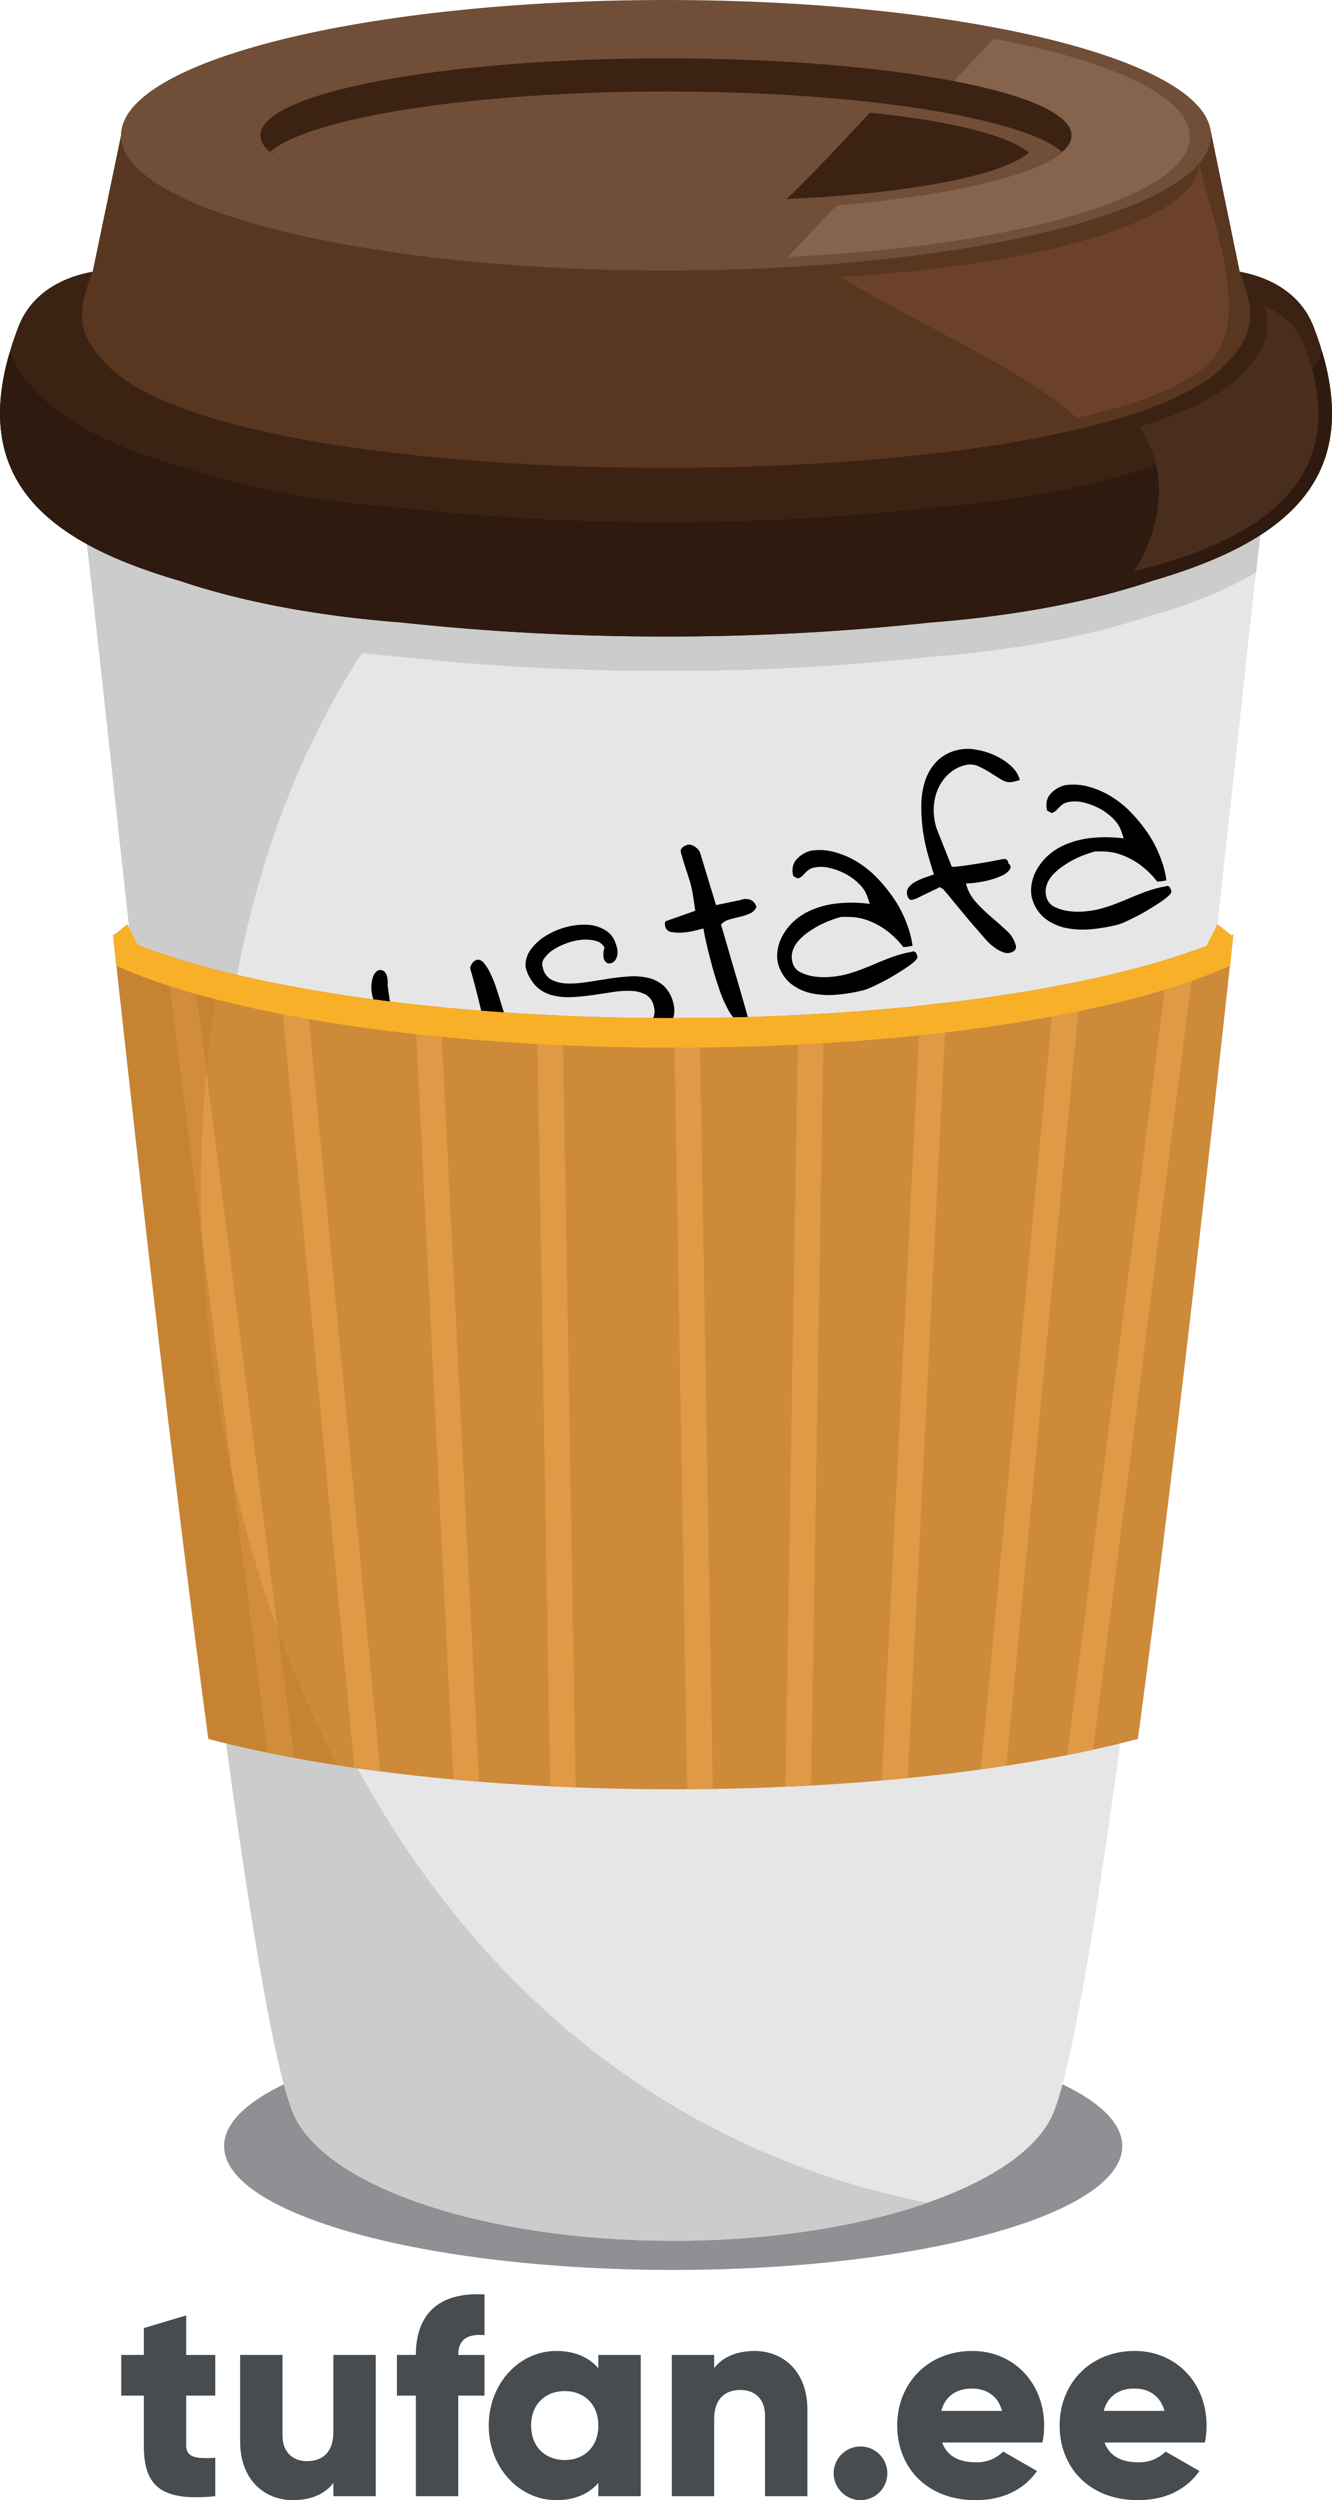 <svg id="Layer_1" data-name="Layer 1" xmlns="http://www.w3.org/2000/svg" width="518.938" height="974" viewBox="0 0 518.938 974">
  <defs>
    <style>
      .cls-1 {
        fill: #464c50;
      }

      .cls-2 {
        fill: #31363b;
        opacity: 0.55;
      }

      .cls-10, .cls-11, .cls-12, .cls-13, .cls-14, .cls-15, .cls-2, .cls-3, .cls-4, .cls-5, .cls-6, .cls-7, .cls-8, .cls-9 {
        fill-rule: evenodd;
      }

      .cls-3 {
        fill: #593620;
      }

      .cls-4 {
        fill: #6b4229;
      }

      .cls-5 {
        fill: #e6e6e6;
      }

      .cls-6 {
        fill: #ccc;
      }

      .cls-7 {
        fill: #3b2212;
      }

      .cls-8 {
        fill: #2e1a0e;
      }

      .cls-9 {
        fill: #714e38;
      }

      .cls-10 {
        fill: #85634d;
      }

      .cls-11 {
        fill: #4a2e1d;
      }

      .cls-12 {
        fill: #cd8a39;
      }

      .cls-13 {
        fill: #e09a45;
      }

      .cls-14 {
        fill: #bd7c2c;
        opacity: 0.4;
      }

      .cls-15 {
        fill: #f8b028;
      }
    </style>
  </defs>
  <title>mustafatufan_icon</title>
  <g>
    <g>
      <path class="cls-1" d="M313.072,946.276v19.483c0,4.732,4.072,5.172,11.337,4.732v14.969c-21.573,2.201-27.846-4.293-27.846-19.701V946.276h-8.805V930.427h8.805V919.971l16.51-4.954V930.427h11.337v15.849Z" transform="translate(-240.531 -13)"/>
      <path class="cls-1" d="M386.921,930.427v55.032H370.412v-5.173C367.44,984.358,361.938,987,354.672,987c-11.116,0-20.582-7.924-20.582-22.784V930.427H350.6v31.369c0,6.825,4.293,10.016,9.575,10.016,6.053,0,10.236-3.522,10.236-11.337V930.427Z" transform="translate(-240.531 -13)"/>
      <path class="cls-1" d="M419.057,930.427h10.236v15.849h-10.236v39.184H402.546V946.276H395.172V930.427h7.374c0-15.409,8.476-24.655,26.747-23.555v15.85C423.129,922.173,419.057,924.043,419.057,930.427Z" transform="translate(-240.531 -13)"/>
      <path class="cls-1" d="M490.154,930.427v55.032H473.644v-5.173c-3.631,4.183-9.026,6.714-16.398,6.714-14.419,0-26.306-12.657-26.306-29.057s11.887-29.057,26.306-29.057c7.373,0,12.767,2.531,16.398,6.714V930.427Zm-16.511,27.516c0-8.255-5.502-13.428-13.098-13.428-7.594,0-13.098,5.173-13.098,13.428s5.504,13.428,13.098,13.428C468.142,971.371,473.644,966.198,473.644,957.943Z" transform="translate(-240.531 -13)"/>
      <path class="cls-1" d="M555.086,951.67v33.789H538.577V954.091c0-6.825-4.293-10.016-9.576-10.016-6.055,0-10.236,3.522-10.236,11.337v30.048H502.255V930.427h16.511V935.6c2.971-4.074,8.474-6.714,15.738-6.714C545.621,928.886,555.086,936.811,555.086,951.67Z" transform="translate(-240.531 -13)"/>
      <path class="cls-1" d="M565.319,976.544A10.456,10.456,0,1,1,575.774,987,10.524,10.524,0,0,1,565.319,976.544Z" transform="translate(-240.531 -13)"/>
      <path class="cls-1" d="M620.79,972.251a14.366,14.366,0,0,0,10.566-4.183l13.208,7.596C639.17,983.148,631.026,987,620.569,987c-18.821,0-30.487-12.657-30.487-29.057s11.887-29.057,29.276-29.057c16.07,0,27.957,12.437,27.957,29.057a31.936,31.936,0,0,1-.66,6.603H607.582C609.673,970.27,614.737,972.251,620.79,972.251ZM630.916,952.22c-1.76-6.384-6.714-8.695-11.666-8.695-6.275,0-10.457,3.081-11.998,8.695Z" transform="translate(-240.531 -13)"/>
      <path class="cls-1" d="M684.072,972.251a14.366,14.366,0,0,0,10.566-4.183l13.208,7.596C702.452,983.148,694.308,987,683.851,987c-18.821,0-30.487-12.657-30.487-29.057s11.887-29.057,29.276-29.057c16.07,0,27.957,12.437,27.957,29.057a31.936,31.936,0,0,1-.66,6.603H670.864C672.955,970.27,678.019,972.251,684.072,972.251ZM694.198,952.22c-1.76-6.384-6.714-8.695-11.666-8.695-6.275,0-10.457,3.081-11.998,8.695Z" transform="translate(-240.531 -13)"/>
    </g>
    <path class="cls-2" d="M502.802,897.323c96.355,0,174.965-21.637,174.965-48.256s-78.61-48.411-174.965-48.411-174.966,21.793-174.966,48.411,78.61,48.256,174.966,48.256Z" transform="translate(-240.531 -13)"/>
    <path class="cls-3" d="M701.739,49.27,612.7,58.142,287.675,65.77,276.624,118.851l-19.147,43.897,46.388,30.977,279.727,29.109s102.893-17.123,111.61-22.26c8.561-5.137,46.232-46.387,46.232-46.387l-1.712-11.986-16.189-23.35L712.013,62.968Z" transform="translate(-240.531 -13)"/>
    <path class="cls-4" d="M698.626,62.968ZM568.181,120.875c29.887,18.524,70.827,35.803,91.841,54.949,23.66-5.292,41.873-12.297,51.057-21.014,18.057-16.968,1.401-55.572-3.736-80.167a12.043,12.043,0,0,1,.311,2.335c0,21.326-59.463,39.227-139.474,43.897Z" transform="translate(-240.531 -13)"/>
    <path class="cls-5" d="M502.802,885.96c73.162,0,134.181-20.859,147.413-48.255,16.189-33.624,44.987-284.864,64.6-464.032,8.717-79.233,15.567-144.455,18.836-170.295l-29.109-.623H300.907l-29.109.623c10.741,84.525,60.086,585.76,83.591,634.327C368.62,865.101,429.485,885.96,502.802,885.96Z" transform="translate(-240.531 -13)"/>
    <path class="cls-6" d="M502.802,885.96c37.982,0,72.694-5.604,99.158-14.788C307.134,812.953,251.562,384.257,416.564,224.858c-.155-.467-79.7-10.429-144.3-18.524,11.364,92.464,59.93,583.27,83.125,631.37C368.62,865.101,429.485,885.96,502.802,885.96Z" transform="translate(-240.531 -13)"/>
    <path class="cls-6" d="M729.914,235.91c.623-5.293,1.09-10.119,1.712-14.477-11.519,7.316-25.84,13.076-42.34,17.902-21.793,7.316-50.123,13.387-86.393,16.189A955.815,955.815,0,0,1,500,260.972a955.822,955.822,0,0,1-102.893-5.449c-36.269-2.802-64.6-8.873-86.393-16.189-13.698-4.047-25.995-8.717-36.269-14.321.467,4.359,1.089,9.184,1.557,14.321,9.962,5.293,21.793,9.651,34.713,13.387,21.793,7.316,50.124,13.387,86.393,16.189A917.414,917.414,0,0,0,500,274.358,917.408,917.408,0,0,0,602.893,268.91c36.27-2.802,64.6-8.873,86.393-16.189,15.722-4.514,29.421-9.963,40.628-16.811Z" transform="translate(-240.531 -13)"/>
    <path class="cls-7" d="M723.532,118.851c8.717,1.557,23.038,6.538,28.798,21.482,22.26,58.062-9.962,83.591-63.044,99.002-21.793,7.316-50.123,13.387-86.393,16.189A955.815,955.815,0,0,1,500,260.972a955.822,955.822,0,0,1-102.893-5.449c-36.269-2.802-64.6-8.873-86.393-16.189C257.632,223.924,225.41,198.395,247.67,140.333c5.759-14.944,20.081-19.925,28.954-21.482-5.76,14.944-7.316,24.128,7.004,37.671,54.482,51.68,378.262,51.68,432.744,0,14.321-13.543,12.764-22.727,7.16-37.671Z" transform="translate(-240.531 -13)"/>
    <path class="cls-8" d="M755.599,149.984c15.255,51.369-16.189,74.718-66.313,89.351-21.793,7.316-50.123,13.387-86.393,16.189A955.815,955.815,0,0,1,500,260.972a955.822,955.822,0,0,1-102.893-5.449c-36.269-2.802-64.6-8.873-86.393-16.189-49.968-14.633-81.567-37.982-66.313-89.351,9.184,22.104,33.779,35.336,66.313,44.676,21.793,7.472,50.124,13.387,86.393,16.189A915.741,915.741,0,0,0,500,216.452a915.735,915.735,0,0,0,102.893-5.604c36.27-2.802,64.6-8.717,86.393-16.189,32.534-9.34,57.129-22.572,66.313-44.676Z" transform="translate(-240.531 -13)"/>
    <path class="cls-9" d="M500,118.384c116.903,0,212.325-23.661,212.325-52.614C712.325,36.661,616.903,13,500,13S287.675,36.661,287.675,65.77c0,28.953,95.422,52.614,212.325,52.614Z" transform="translate(-240.531 -13)"/>
    <path class="cls-10" d="M547.477,113.092c89.04-4.203,156.597-23.505,156.597-46.855,0-15.566-30.043-29.421-76.431-38.138Z" transform="translate(-240.531 -13)"/>
    <path class="cls-7" d="M500,95.813c87.016,0,157.998-13.543,157.998-30.043,0-16.656-70.983-30.043-157.998-30.043S342.002,49.114,342.002,65.77c0,16.5,70.982,30.043,157.998,30.043Z" transform="translate(-240.531 -13)"/>
    <path class="cls-9" d="M500,48.647c-75.496,0-138.696,10.118-154.262,23.505,15.566,13.542,78.766,23.661,154.262,23.661s138.696-10.119,154.262-23.661C638.696,58.765,575.496,48.647,500,48.647Z" transform="translate(-240.531 -13)"/>
    <path class="cls-7" d="M547.01,90.521c47.011-2.024,84.058-9.028,94.332-18.057-7.783-6.694-30.821-12.453-61.954-15.567C568.025,69.195,555.105,82.893,547.01,90.521Z" transform="translate(-240.531 -13)"/>
    <path class="cls-11" d="M733.339,132.394a26.045,26.045,0,0,1,15.255,14.943c21.326,55.416-22.104,77.209-66.313,88.261,9.184-13.854,15.411-37.515,2.024-56.35,17.434-5.293,30.977-11.675,38.76-19.147,10.896-10.273,12.609-18.056,10.274-27.708Z" transform="translate(-240.531 -13)"/>
    <g>
      <path d="M383.903,444.45c-.056-.218-.116-.515-.172-.89-.058-.373-.132-.741-.226-1.108-.094-.365-.18-.692-.254-.984l-.059-.685q-.087-.329-.315-1.902c-.154-1.048-.31-2.178-.464-3.382-.154-1.202-.332-2.346-.532-3.421s-.337-1.762-.411-2.053a62.034,62.034,0,0,0-2.536-5.764,37.909,37.909,0,0,0-4.244-6.727,23.381,23.381,0,0,0-5.603-5.208,7.721,7.721,0,0,0-6.365-1.157,15.299,15.299,0,0,0-5.802,3.07,27.181,27.181,0,0,0-5.031,5.38,20.825,20.825,0,0,0-3.146,6.588,11.892,11.892,0,0,0-.251,6.719,10.043,10.043,0,0,0,1.379,3.084q.954,1.449,1.952,2.824.996,1.38,1.968,2.878a11.043,11.043,0,0,1,1.422,3.25,7.709,7.709,0,0,1,.185,2.753c-.102.961-.776,1.602-2.014,1.92q-1.972.51-3.821-1.465a30.491,30.491,0,0,1-3.807-5.264q-1.958-3.287-4.15-7.039a49.616,49.616,0,0,0-4.804-6.871,19.861,19.861,0,0,0-5.667-4.784,9.148,9.148,0,0,0-6.885-.677,11.129,11.129,0,0,0-4.927,2.612,11.502,11.502,0,0,0-2.916,4.311,17.192,17.192,0,0,0-1.085,5.299,18.479,18.479,0,0,0,.562,5.574,62.646,62.646,0,0,0,2.816,8.435,61.949,61.949,0,0,1,2.787,8.325,11.373,11.373,0,0,1,.391,2.873q-.004,1.345-1.864,1.825a3.426,3.426,0,0,1-2.18-.083,5.195,5.195,0,0,1-1.764-1.179,9.183,9.183,0,0,1-1.41-1.853c-.416-.71-.773-1.336-1.07-1.884q-.936-4.543-2.089-8.329-1.149-3.79-2.312-7.165t-2.339-6.81q-1.177-3.428-2.193-7.37c-.036-.144-.102-.4-.197-.766-.094-.363-.175-.751-.241-1.161s-.143-.781-.228-1.111c-.084-.327-.145-.563-.183-.71a1.929,1.929,0,0,1,.406-.689,1.937,1.937,0,0,0,.406-.689l.547-.14a3.149,3.149,0,0,1,3.075.609,4.565,4.565,0,0,1,1.609,2.619,27.35,27.35,0,0,1,2.37-3.705,13.391,13.391,0,0,1,2.218-2.262,8.441,8.441,0,0,1,2.457-1.334q1.34-.461,3.309-.969a23.974,23.974,0,0,1,5.915-.824,17.659,17.659,0,0,1,5.144.715,16.153,16.153,0,0,1,4.691,2.35,43.605,43.605,0,0,1,4.686,3.696.939.939,0,0,1,.287-.017.894.894,0,0,0,.287-.017,6.27,6.27,0,0,0,.827-1.321q.716-1.293,1.976-3.193,1.261-1.902,2.984-4.27a48,48,0,0,1,3.735-4.523,33.017,33.017,0,0,1,4.262-3.842,13.285,13.285,0,0,1,4.655-2.307,14.439,14.439,0,0,1,7.016-.177,19.25,19.25,0,0,1,6.256,2.766,27.948,27.948,0,0,1,5.434,4.784,46.02,46.02,0,0,1,4.457,5.969,44.337,44.337,0,0,1,3.349,6.432,45.118,45.118,0,0,1,2.1,6.108q.282,1.097.92,3.79a36.943,36.943,0,0,1,.862,5.613,17.937,17.937,0,0,1-.317,5.333,3.473,3.473,0,0,1-2.515,2.923,2.197,2.197,0,0,1-1.521-.015,2.46,2.46,0,0,1-.897-.761,3.332,3.332,0,0,1-.528-1.148C384.157,445.436,384.035,444.96,383.903,444.45Z" transform="translate(-240.531 -13)"/>
      <path d="M433.434,418.846a17.368,17.368,0,0,0-3.433,4.561q-1.286,2.492-2.68,4.774a22.078,22.078,0,0,1-3.299,4.178,11.63,11.63,0,0,1-5.406,2.792,15.304,15.304,0,0,1-7.55.139,19.88,19.88,0,0,1-6.82-3.144,32.708,32.708,0,0,1-5.961-5.466,49.002,49.002,0,0,1-4.901-6.788,62.201,62.201,0,0,1-3.725-7.209,45.199,45.199,0,0,1-2.365-6.684q-2.403-5.679-2.056-9.329.342-3.648,1.8-5.016a2.197,2.197,0,0,1,3.014-.309q1.555,1.058,1.554,4.675a4.461,4.461,0,0,0,.025,1.453c.086.639.178,1.298.274,1.972q.144,1.013.261,1.917a12.148,12.148,0,0,0,.202,1.232,40.923,40.923,0,0,0,1.833,5.304,53.214,53.214,0,0,0,3.048,6.157,54.005,54.005,0,0,0,4.085,6.123,29.476,29.476,0,0,0,4.931,5.089,17.877,17.877,0,0,0,5.642,3.098,10.6,10.6,0,0,0,6.058.188,8.02,8.02,0,0,0,3.993-3.071,30.52,30.52,0,0,0,3.575-5.824,36.93,36.93,0,0,0,2.406-6.513,10.768,10.768,0,0,0,.345-5.223q-.282-1.092-.877-3.624t-1.328-5.378q-.733-2.843-1.437-5.347-.704-2.502-.958-3.487a6.356,6.356,0,0,1,.988-2.064,3.021,3.021,0,0,1,1.704-1.08q1.313-.337,2.639,1.186a18.638,18.638,0,0,1,2.579,4.12,48.212,48.212,0,0,1,2.29,5.712q1.035,3.118,1.907,6.043c.58,1.95,1.1,3.667,1.559,5.14a16.433,16.433,0,0,0,1.103,2.924A45.838,45.838,0,0,0,441.31,416.58q1.746,2.469,3.393,4.785,1.647,2.321,2.964,4.255a11.027,11.027,0,0,1,1.598,3.032q.421,1.64-.423,2.209a7.475,7.475,0,0,1-2.269.933,3.48,3.48,0,0,1-2.797-.213,5.465,5.465,0,0,1-1.782-1.934,22.195,22.195,0,0,1-1.377-2.853,25.3,25.3,0,0,0-1.587-3.208,13.645,13.645,0,0,0-2.269-2.916A7.373,7.373,0,0,0,433.434,418.846Z" transform="translate(-240.531 -13)"/>
      <path d="M450.197,417.325a4.509,4.509,0,0,1,1.374-1.23,7.396,7.396,0,0,1,1.546-.575,4.532,4.532,0,0,1,2.097-.015,9.014,9.014,0,0,1,2.114.738c.672.335,1.352.646,2.051.931a9.932,9.932,0,0,0,2.142.616q3.153.471,5.05.799a27.672,27.672,0,0,0,3.43.4,14.481,14.481,0,0,0,3.423-.3q1.887-.367,4.841-1.131,2.298-.592,5.594-1.384a29.679,29.679,0,0,0,6.096-2.155,12.529,12.529,0,0,0,4.47-3.487,5.926,5.926,0,0,0,.826-5.406,6.611,6.611,0,0,0-2.98-4.541,12.32,12.32,0,0,0-5.588-1.536,34.611,34.611,0,0,0-7.247.411q-3.931.602-8.091,1.21a81.95,81.95,0,0,1-8.256.786,24.608,24.608,0,0,1-7.612-.781,13.968,13.968,0,0,1-6.166-3.543,16.191,16.191,0,0,1-4.001-7.371,10.159,10.159,0,0,1,1.938-6.744,20.282,20.282,0,0,1,5.743-5.332,28.764,28.764,0,0,1,7.924-3.443,26.579,26.579,0,0,1,8.326-.979,14.911,14.911,0,0,1,7.072,2.087,9.27,9.27,0,0,1,4.179,5.573,8.203,8.203,0,0,1,.603,3.697,4.917,4.917,0,0,1-.926,2.513,2.942,2.942,0,0,1-1.747,1.151,2.035,2.035,0,0,1-1.73-.37,3.255,3.255,0,0,1-1.027-1.953,8.238,8.238,0,0,1,.37-3.771,5.059,5.059,0,0,0-3.364-2.634,15.175,15.175,0,0,0-5.253-.454,22.872,22.872,0,0,0-5.91,1.288,25.089,25.089,0,0,0-5.395,2.617,12.295,12.295,0,0,0-3.565,3.37,3.785,3.785,0,0,0-.522,3.636,6.867,6.867,0,0,0,3.227,4.594,13.29,13.29,0,0,0,5.699,1.506,36.858,36.858,0,0,0,7.424-.396q4.107-.59,8.42-1.295,4.31-.701,8.434-1.007a25.973,25.973,0,0,1,7.718.518,13.66,13.66,0,0,1,6.177,3.134,13.333,13.333,0,0,1,3.735,6.798,10.164,10.164,0,0,1-.241,6.304,15.399,15.399,0,0,1-3.375,5.246,20.834,20.834,0,0,1-5.233,3.918,26.581,26.581,0,0,1-5.821,2.317q-2.848.733-6.086,1.511-3.245.778-6.664,1.309a65.234,65.234,0,0,1-7,.695,26.031,26.031,0,0,1-6.856-.566,21.104,21.104,0,0,1-6.171-2.436A17.81,17.81,0,0,1,450.197,417.325Z" transform="translate(-240.531 -13)"/>
      <path d="M514.595,374.7q-.877.228-3.065.789a29.102,29.102,0,0,1-4.64.789,17.16,17.16,0,0,1-4.592-.159,2.839,2.839,0,0,1-2.563-2.023,7.236,7.236,0,0,1-.16-1.303.972.972,0,0,1,.827-1.088l11.017-3.89q-.607-4.159-1.05-6.788a37.504,37.504,0,0,0-1.131-4.844q-.689-2.213-1.486-4.635-.8-2.42-1.925-6.33a2.048,2.048,0,0,1,.018-1.288,2.155,2.155,0,0,1,.652-.869,4.998,4.998,0,0,1,1.01-.61,5.857,5.857,0,0,1,.902-.349,2.715,2.715,0,0,1,1.48.085,5.387,5.387,0,0,1,1.541.769,6.56,6.56,0,0,1,1.228,1.143,3.369,3.369,0,0,1,.68,1.282L519.49,365.62l9.524-1.988a5.576,5.576,0,0,1,3.629-.178,3.996,3.996,0,0,1,2.584,3.01,5.393,5.393,0,0,1-2.736,2.513,23.166,23.166,0,0,1-3.828,1.222q-2.041.468-3.994,1.03a6.885,6.885,0,0,0-3.233,1.94q.169.659,1.039,3.583.869,2.928,2.024,6.947,1.154,4.025,2.503,8.575,1.347,4.552,2.46,8.408,1.107,3.859,1.869,6.58.76,2.722.845,3.048-2.125,2.18-4.12.771a14.016,14.016,0,0,1-3.844-4.726,50.091,50.091,0,0,1-3.458-7.979q-1.613-4.661-2.863-9.298-1.256-4.637-2.16-8.603Q514.827,376.506,514.595,374.7Z" transform="translate(-240.531 -13)"/>
      <path d="M543.495,387.672a14.052,14.052,0,0,1-.005-4.551,16.739,16.739,0,0,1,1.851-5.494,21.7,21.7,0,0,1,4.194-5.459,24.046,24.046,0,0,1,6.833-4.503,34.955,34.955,0,0,1,9.822-2.647,52.94,52.94,0,0,1,13.155.11c-.018-.073-.112-.439-.282-1.097l-.363-.956a12.271,12.271,0,0,0-3.137-5.376,21.669,21.669,0,0,0-5.581-4.221,25.053,25.053,0,0,0-6.513-2.407,13.134,13.134,0,0,0-6.07-.009,5.318,5.318,0,0,0-1.831.821,9.741,9.741,0,0,0-1.375,1.231c-.426.459-.842.88-1.252,1.257a3.641,3.641,0,0,1-1.595.82c-.149.038-.23.02-.249-.054-.091-.052-.183-.107-.276-.161q-.275-.164-.741-.393c-.312-.152-.477-.265-.497-.339a7.729,7.729,0,0,1-.162-3.575,6.207,6.207,0,0,1,1.377-2.805,10.574,10.574,0,0,1,2.492-2.102A11.525,11.525,0,0,1,556.5,344.41a21.997,21.997,0,0,1,9.062.522,34.025,34.025,0,0,1,8.783,3.746,38.624,38.624,0,0,1,7.872,6.316,59.977,59.977,0,0,1,6.583,8.105,44.344,44.344,0,0,1,4.711,8.996,38.336,38.336,0,0,1,2.535,9.382c-.073.02-.296.058-.67.116s-.784.127-1.232.2a7.257,7.257,0,0,1-1.136.119l-.576.031a32.956,32.956,0,0,0-7.285-6.991,29.598,29.598,0,0,0-6.92-3.525,21.052,21.052,0,0,0-5.845-1.177q-2.593-.089-4.207-.025-1.642.424-3.828,1.222a38.537,38.537,0,0,0-8.941,4.698,21.069,21.069,0,0,0-3.8,3.37,11.146,11.146,0,0,0-2.261,3.909,7.938,7.938,0,0,0-.063,4.51,5.827,5.827,0,0,0,3.222,3.895,17.576,17.576,0,0,0,5.794,1.658,28.008,28.008,0,0,0,6.428.035,37.703,37.703,0,0,0,5.036-.832,56.231,56.231,0,0,0,5.933-1.879q2.873-1.09,5.659-2.275,2.784-1.184,5.546-2.246a50.944,50.944,0,0,1,5.606-1.795c.145-.038.4-.104.766-.198q.545-.141,1.163-.241c.409-.068.781-.144,1.11-.228q.49-.126.71-.183a1.385,1.385,0,0,1,1.238.73,8.175,8.175,0,0,1,.448,1.285q.171.659-1.001,1.775a23.592,23.592,0,0,1-3.16,2.45q-1.991,1.333-4.462,2.84-2.47,1.516-4.789,2.695-2.321,1.184-4.356,2.114a20.336,20.336,0,0,1-2.911,1.159,68.504,68.504,0,0,1-9.937,1.745,34.309,34.309,0,0,1-10.13-.363,19.747,19.747,0,0,1-8.51-3.819A15.257,15.257,0,0,1,543.495,387.672Z" transform="translate(-240.531 -13)"/>
      <path d="M630.882,347.756q2.299-.592,2.535,1.682a1.544,1.544,0,0,1,.523,2.258,6.964,6.964,0,0,1-3.051,2.42,29.553,29.553,0,0,1-5.907,1.991,44.124,44.124,0,0,1-8.117,1.099,16.841,16.841,0,0,0,3.917,7.275,67.505,67.505,0,0,0,5.991,5.811q3.143,2.685,5.903,5.244a11.632,11.632,0,0,1,3.549,5.621,1.932,1.932,0,0,1-.395,2.087,3.704,3.704,0,0,1-1.856.943,4.504,4.504,0,0,1-2.566-.215,11.147,11.147,0,0,1-2.819-1.43,25.644,25.644,0,0,1-2.564-2.024q-1.105-1.112-1.767-1.877-.664-.763-1.907-2.193-1.246-1.429-2.905-3.337-1.657-1.905-3.359-3.976-1.699-2.071-3.303-3.991-1.605-1.918-2.822-3.474a23.723,23.723,0,0,1-1.853-2.206l-1.514-.893a12.424,12.424,0,0,1-1.897,1.014q-1.407.658-2.964,1.407-1.556.752-3.004,1.473a12.448,12.448,0,0,1-2.104.895l-.547.14a1.285,1.285,0,0,1-1.359-.292,3.158,3.158,0,0,1-.71-1.393,3.453,3.453,0,0,1,.581-3.184,8.724,8.724,0,0,1,2.805-2.241,27.319,27.319,0,0,1,3.73-1.603q1.982-.685,3.266-1.133-1.065-3.227-2.33-7.685a69.646,69.646,0,0,1-1.962-9.414,65.861,65.861,0,0,1-.634-9.932,31.395,31.395,0,0,1,1.453-9.301,19.825,19.825,0,0,1,4.412-7.556,16.709,16.709,0,0,1,8.273-4.582,17.303,17.303,0,0,1,6.836-.188,28.553,28.553,0,0,1,7.513,2.205,24.05,24.05,0,0,1,6.374,4.135A11.353,11.353,0,0,1,637.865,316.9l-2.517.649a5.595,5.595,0,0,1-4.308-.642q-2.12-1.201-4.501-2.747a34.883,34.883,0,0,0-4.883-2.65,7.642,7.642,0,0,0-5.13-.428,14.592,14.592,0,0,0-6.361,3.39,17.424,17.424,0,0,0-4.125,5.731,19.751,19.751,0,0,0-1.702,6.974,23.051,23.051,0,0,0,.682,7.175l.282,1.095,6.004,15.141a2.717,2.717,0,0,0,1.303.073q1.025-.09,3.23-.368,2.207-.273,5.847-.864Q625.325,348.841,630.882,347.756Z" transform="translate(-240.531 -13)"/>
      <path d="M642.417,362.172a14.05,14.05,0,0,1-.007-4.551,16.74,16.74,0,0,1,1.851-5.494,21.668,21.668,0,0,1,4.196-5.459,24.039,24.039,0,0,1,6.831-4.503,34.973,34.973,0,0,1,9.822-2.647,52.978,52.978,0,0,1,13.155.11c-.017-.073-.112-.439-.281-1.096l-.365-.956a12.268,12.268,0,0,0-3.136-5.376,21.671,21.671,0,0,0-5.581-4.221,25.097,25.097,0,0,0-6.513-2.407,13.141,13.141,0,0,0-6.072-.009,5.31,5.31,0,0,0-1.83.821,9.665,9.665,0,0,0-1.375,1.231c-.426.459-.844.88-1.252,1.257a3.645,3.645,0,0,1-1.598.82c-.145.038-.228.02-.246-.054-.092-.052-.185-.107-.276-.161q-.277-.164-.743-.393-.468-.228-.495-.339a7.733,7.733,0,0,1-.164-3.575,6.208,6.208,0,0,1,1.379-2.805,10.563,10.563,0,0,1,2.49-2.102,11.541,11.541,0,0,1,3.212-1.352,21.999,21.999,0,0,1,9.062.522,34.044,34.044,0,0,1,8.785,3.746,38.713,38.713,0,0,1,7.871,6.316,59.973,59.973,0,0,1,6.582,8.105,44.343,44.343,0,0,1,4.711,8.995,38.413,38.413,0,0,1,2.536,9.384c-.074.019-.297.057-.67.115-.375.058-.784.126-1.233.2a7.128,7.128,0,0,1-1.136.119l-.575.031a32.947,32.947,0,0,0-7.289-6.991,29.577,29.577,0,0,0-6.917-3.525,21.088,21.088,0,0,0-5.847-1.177q-2.591-.089-4.207-.024-1.64.422-3.828,1.22a38.553,38.553,0,0,0-8.943,4.699,21.218,21.218,0,0,0-3.798,3.37,11.2,11.2,0,0,0-2.26,3.908,7.926,7.926,0,0,0-.063,4.51,5.83,5.83,0,0,0,3.222,3.896,17.562,17.562,0,0,0,5.796,1.656,27.937,27.937,0,0,0,6.427.035,37.448,37.448,0,0,0,5.036-.832,56.147,56.147,0,0,0,5.935-1.879q2.871-1.09,5.657-2.275,2.784-1.184,5.548-2.246a51.129,51.129,0,0,1,5.604-1.796c.147-.037.401-.103.766-.197s.751-.174,1.164-.242c.408-.067.779-.143,1.108-.227.327-.085.565-.146.71-.183a1.38,1.38,0,0,1,1.238.73,8.359,8.359,0,0,1,.449,1.285q.169.659-1.001,1.776a23.628,23.628,0,0,1-3.162,2.449q-1.991,1.333-4.46,2.841-2.472,1.516-4.792,2.695-2.318,1.184-4.356,2.114a20.264,20.264,0,0,1-2.909,1.159,68.504,68.504,0,0,1-9.937,1.745,34.296,34.296,0,0,1-10.129-.363,19.73,19.73,0,0,1-8.51-3.819A15.24,15.24,0,0,1,642.417,362.172Z" transform="translate(-240.531 -13)"/>
    </g>
    <path class="cls-12" d="M683.838,690.446c12.764-94.176,26.307-213.57,37.203-313.35C679.48,396.399,597.29,409.63,502.802,409.63s-176.678-13.231-218.24-32.534c10.897,99.78,24.439,219.174,37.203,313.35C366.908,702.433,431.197,710.06,502.802,710.06c71.449,0,135.894-7.628,181.036-19.614Z" transform="translate(-240.531 -13)"/>
    <path class="cls-13" d="M706.254,383.167c-3.269,1.09-6.694,2.335-10.429,3.425L656.286,696.673c3.425-.623,6.849-1.246,10.118-2.024Zm-44.52,12.142c-3.425.623-6.694,1.246-10.274,1.868l-28.798,305.1c3.425-.467,6.694-.934,9.963-1.401Zm-52.459,8.25c-3.424.467-6.694.778-10.118,1.245l-15.099,301.831c3.424-.311,6.694-.623,10.118-.934Zm-47.788,4.359c-3.269.156-6.538.311-9.963.467l-4.981,300.586c3.269-.156,6.694-.311,9.963-.467Zm-48.411,1.557c-3.269.155-6.538.155-9.963.155L508.25,709.904h9.963Zm-53.392-.779c-3.269-.155-6.538-.311-9.963-.467l5.137,300.586c3.269.156,6.538.311,9.963.467ZM412.05,405.271c-3.269-.311-6.694-.623-9.963-.934l15.099,301.831c3.269.311,6.538.623,9.963.934Zm-52.303-7.005c-3.425-.623-6.849-1.245-10.118-1.868l28.954,305.255c3.269.467,6.694.934,10.118,1.401Zm-44.208-9.962c-3.58-1.09-7.161-2.18-10.429-3.269l39.694,310.86q5.137.933,10.274,1.868Z" transform="translate(-240.531 -13)"/>
    <path class="cls-14" d="M326.435,391.262c-16.656-4.203-30.665-9.028-41.873-14.165,10.897,99.78,24.439,219.174,37.048,313.35q22.415,5.838,50.435,10.274c-49.19-94.176-63.978-209.211-45.609-309.459Z" transform="translate(-240.531 -13)"/>
    <path class="cls-15" d="M719.796,389.238l1.246-12.142-.623.311-5.604-4.359-4.203,8.406c-44.053,16.968-120.639,28.175-207.81,28.175-87.639,0-164.692-11.364-208.589-28.486l-4.047-8.094-5.293,4.203-.311-.156,1.246,12.142c42.029,18.991,123.441,31.911,216.995,31.911s174.809-12.92,216.994-31.911Z" transform="translate(-240.531 -13)"/>
  </g>
</svg>
